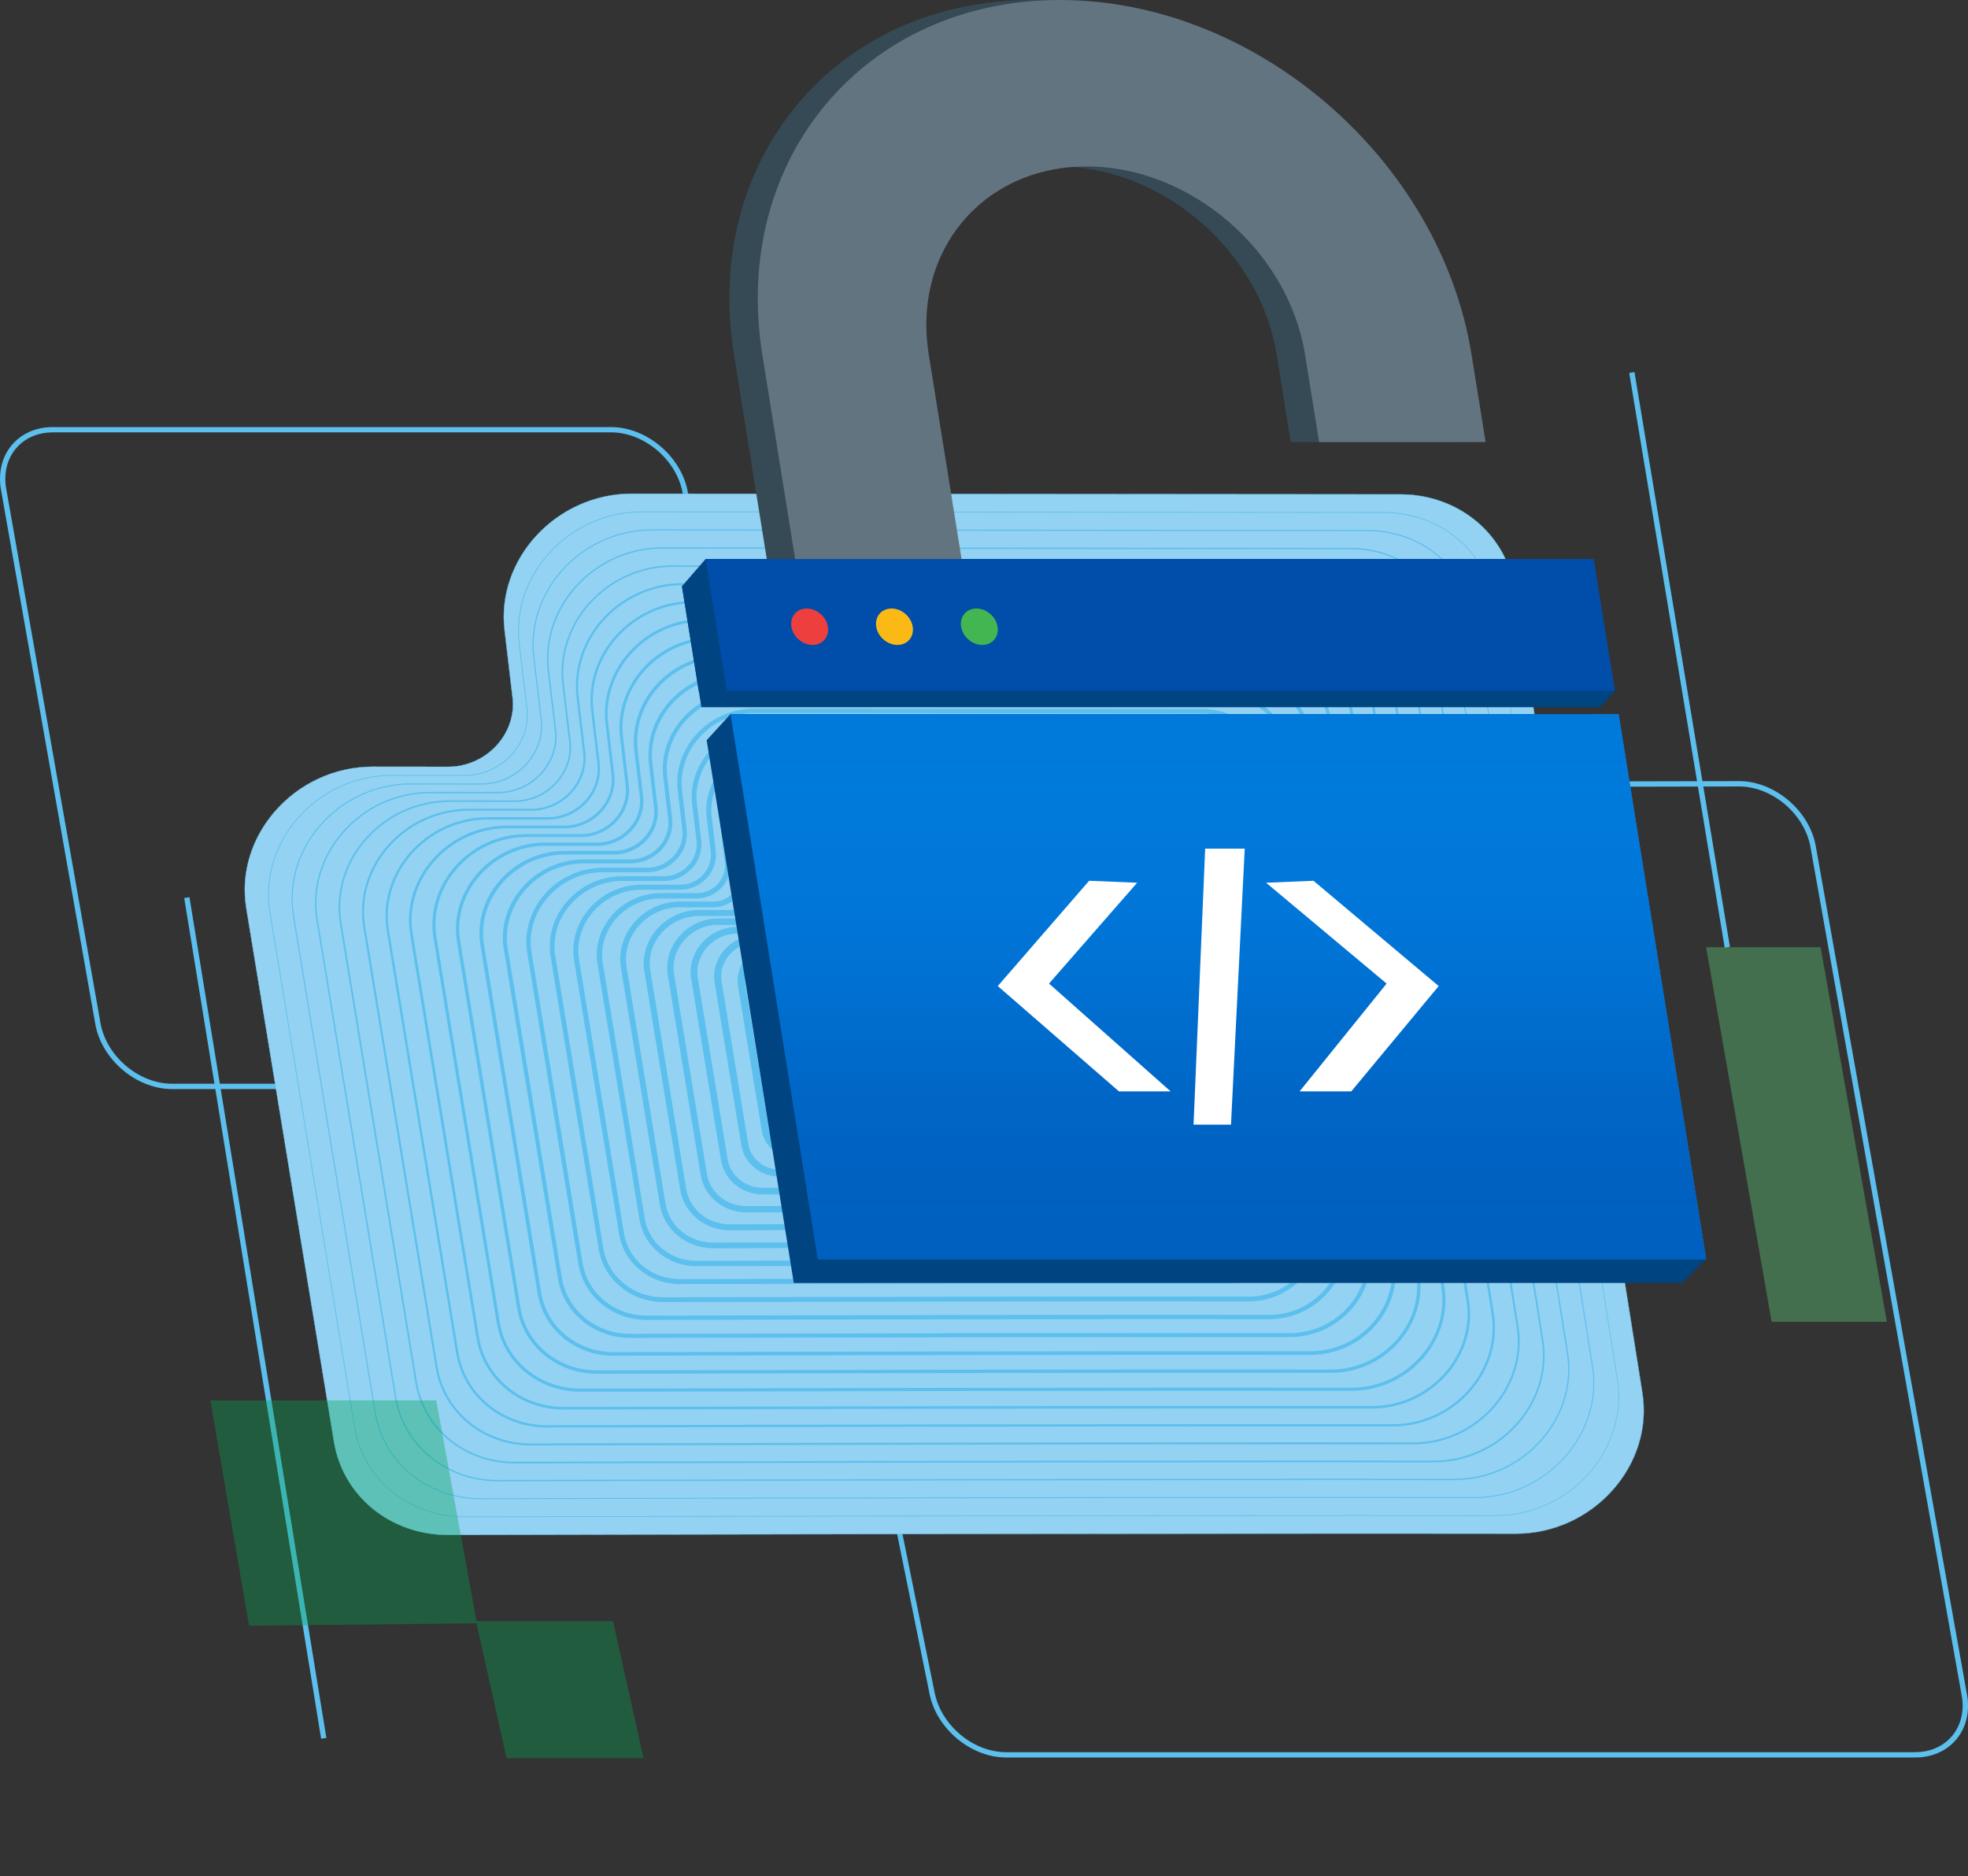 <?xml version="1.0" encoding="UTF-8"?>
<svg id="Layer_2" data-name="Layer 2" xmlns="http://www.w3.org/2000/svg" xmlns:xlink="http://www.w3.org/1999/xlink" viewBox="0 0 500 476.67">
  <rect x="0" y="0" width="500" height="476.67" fill="#333333" stroke="none"/>
  <defs>
    <style>
      .cls-1 {
        fill: #004481;
      }

      .cls-1, .cls-2, .cls-3, .cls-4, .cls-5, .cls-6, .cls-7, .cls-8, .cls-9, .cls-10, .cls-11, .cls-12, .cls-13, .cls-14, .cls-15, .cls-16, .cls-17, .cls-18, .cls-19, .cls-20, .cls-21, .cls-22, .cls-23, .cls-24, .cls-25, .cls-26 {
        stroke-width: 0px;
      }

      .cls-2 {
        fill: #5cbfed;
      }

      .cls-3 {
        fill: #93d2f2;
      }

      .cls-27 {
        clip-path: url(#clippath);
      }

      .cls-4 {
        fill: none;
      }

      .cls-28 {
        mask: url(#mask);
      }

      .cls-5 {
        fill: #fbb915;
      }

      .cls-6 {
        fill: url(#linear-gradient);
      }

      .cls-7 {
        fill: #004ea9;
      }

      .cls-8 {
        fill: url(#linear-gradient-11);
      }

      .cls-9 {
        fill: url(#linear-gradient-10);
      }

      .cls-10 {
        fill: #43b551;
      }

      .cls-29 {
        clip-path: url(#clippath-1);
      }

      .cls-11 {
        fill: #60d87f;
        opacity: .36;
      }

      .cls-12 {
        fill: #ed3f3d;
      }

      .cls-30 {
        opacity: .36;
      }

      .cls-13 {
        fill: url(#linear-gradient-4);
      }

      .cls-14 {
        fill: url(#linear-gradient-2);
      }

      .cls-15 {
        fill: url(#linear-gradient-3);
      }

      .cls-16 {
        fill: url(#linear-gradient-8);
      }

      .cls-17 {
        fill: url(#linear-gradient-9);
      }

      .cls-18 {
        fill: url(#linear-gradient-7);
      }

      .cls-19 {
        fill: url(#linear-gradient-5);
      }

      .cls-20 {
        fill: url(#linear-gradient-6);
      }

      .cls-21 {
        fill: #3471b6;
      }

      .cls-22 {
        fill: #0079da;
      }

      .cls-23 {
        fill: #00a450;
      }

      .cls-24 {
        fill: #354a55;
      }

      .cls-25 {
        fill: #fff;
      }

      .cls-31 {
        mask: url(#mask-3);
      }

      .cls-32 {
        mask: url(#mask-2);
      }

      .cls-33 {
        mask: url(#mask-4);
      }

      .cls-34 {
        mask: url(#mask-1);
      }

      .cls-26 {
        fill: #627480;
      }
    </style>
    <linearGradient id="linear-gradient" x1="185.29" y1="-128.62" x2="186.99" y2="-128.62" gradientTransform="translate(-46118.1 10201.52) rotate(-60) scale(187.71 -277.79) skewX(7.52)" gradientUnits="userSpaceOnUse">
      <stop offset="0" stop-color="#000"/>
      <stop offset="0" stop-color="#000"/>
      <stop offset="0" stop-color="#090909"/>
      <stop offset=".05" stop-color="#373737"/>
      <stop offset=".09" stop-color="#626262"/>
      <stop offset=".14" stop-color="#878787"/>
      <stop offset=".2" stop-color="#a8a8a8"/>
      <stop offset=".25" stop-color="#c3c3c3"/>
      <stop offset=".32" stop-color="#d9d9d9"/>
      <stop offset=".4" stop-color="#eaeaea"/>
      <stop offset=".49" stop-color="#f6f6f6"/>
      <stop offset=".63" stop-color="#fdfdfd"/>
      <stop offset="1" stop-color="#fff"/>
      <stop offset="1" stop-color="#fbfbfb"/>
      <stop offset="1" stop-color="#f0f0f0"/>
      <stop offset="1" stop-color="#dedede"/>
      <stop offset="1" stop-color="#c5c5c5"/>
      <stop offset="1" stop-color="#a4a4a4"/>
      <stop offset="1" stop-color="#7c7c7c"/>
      <stop offset="1" stop-color="#4d4d4d"/>
      <stop offset="1" stop-color="#171717"/>
      <stop offset="1" stop-color="#000"/>
    </linearGradient>
    <mask id="mask" x="-769.03" y="-713.05" width="2697.34" height="2980.82" maskUnits="userSpaceOnUse">
      <polygon class="cls-6" points="-769.03 1112.97 285.22 -713.05 1928.31 441.76 874.06 2267.77 -769.03 1112.97"/>
    </mask>
    <linearGradient id="linear-gradient-2" x1="185.29" y1="-127.07" x2="186.99" y2="-127.07" gradientTransform="translate(-46118.13 10201.43) rotate(-60) scale(187.71 -277.79) skewX(7.52)" gradientUnits="userSpaceOnUse">
      <stop offset="0" stop-color="#7ccfe8"/>
      <stop offset="0" stop-color="#7ccfe8"/>
      <stop offset=".07" stop-color="#6dcce9"/>
      <stop offset=".17" stop-color="#5cc8ea"/>
      <stop offset=".31" stop-color="#50c6eb"/>
      <stop offset=".49" stop-color="#49c5eb"/>
      <stop offset="1" stop-color="#48c5ec"/>
      <stop offset="1" stop-color="#4bc5eb"/>
      <stop offset="1" stop-color="#56c7ea"/>
      <stop offset="1" stop-color="#67cbe9"/>
      <stop offset="1" stop-color="#7bcfe8"/>
    </linearGradient>
    <linearGradient id="linear-gradient-3" x1="175.19" y1="-136.18" x2="176.88" y2="-136.18" gradientTransform="translate(-14670.47 2081.46) rotate(-57.95) scale(60.7 -89.83) skewX(7.52)" gradientUnits="userSpaceOnUse">
      <stop offset="0" stop-color="#000"/>
      <stop offset="0" stop-color="#171717"/>
      <stop offset="0" stop-color="#4d4d4d"/>
      <stop offset="0" stop-color="#7c7c7c"/>
      <stop offset="0" stop-color="#a4a4a4"/>
      <stop offset="0" stop-color="#c5c5c5"/>
      <stop offset="0" stop-color="#dedede"/>
      <stop offset="0" stop-color="#f0f0f0"/>
      <stop offset="0" stop-color="#fbfbfb"/>
      <stop offset="0" stop-color="#fff"/>
      <stop offset=".17" stop-color="#fbfbfb"/>
      <stop offset=".3" stop-color="#f2f2f2"/>
      <stop offset=".42" stop-color="#e1e1e1"/>
      <stop offset=".53" stop-color="#cacaca"/>
      <stop offset=".64" stop-color="#adadad"/>
      <stop offset=".74" stop-color="#888"/>
      <stop offset=".84" stop-color="#5c5c5c"/>
      <stop offset=".93" stop-color="#2b2b2b"/>
      <stop offset="1" stop-color="#000"/>
      <stop offset="1" stop-color="#000"/>
    </linearGradient>
    <mask id="mask-1" x="-791.21" y="-732.5" width="2741.7" height="3019.73" maskUnits="userSpaceOnUse">
      <polygon class="cls-15" points="-791.21 1060.33 331.39 -732.5 1950.49 494.39 827.88 2287.22 -791.21 1060.33"/>
    </mask>
    <linearGradient id="linear-gradient-4" x1="175.19" y1="-131.13" x2="176.88" y2="-131.13" gradientTransform="translate(-14670.48 2081.45) rotate(-57.95) scale(60.7 -89.83) skewX(7.52)" gradientUnits="userSpaceOnUse">
      <stop offset="0" stop-color="#7bcfe8"/>
      <stop offset="0" stop-color="#67cbe9"/>
      <stop offset="0" stop-color="#56c7ea"/>
      <stop offset="0" stop-color="#4bc5eb"/>
      <stop offset="0" stop-color="#48c5ec"/>
      <stop offset=".32" stop-color="#4bc5eb"/>
      <stop offset=".57" stop-color="#54c7eb"/>
      <stop offset=".79" stop-color="#65cae9"/>
      <stop offset="1" stop-color="#7ccfe8"/>
      <stop offset="1" stop-color="#7ccfe8"/>
    </linearGradient>
    <linearGradient id="linear-gradient-5" x1="178.76" y1="-133.09" x2="180.45" y2="-133.09" gradientTransform="translate(-22566.15 4575.27) rotate(-60) scale(92.13 -136.35) skewX(7.52)" gradientUnits="userSpaceOnUse">
      <stop offset="0" stop-color="#fff"/>
      <stop offset="0" stop-color="#fbfbfb"/>
      <stop offset="0" stop-color="#f2f2f2"/>
      <stop offset="0" stop-color="#e1e1e1"/>
      <stop offset="0" stop-color="#cacaca"/>
      <stop offset="0" stop-color="#adadad"/>
      <stop offset="0" stop-color="#888"/>
      <stop offset="0" stop-color="#5c5c5c"/>
      <stop offset="0" stop-color="#2b2b2b"/>
      <stop offset="0" stop-color="#000"/>
      <stop offset="0" stop-color="#000"/>
      <stop offset=".13" stop-color="#000"/>
      <stop offset=".48" stop-color="#fff"/>
      <stop offset=".57" stop-color="#fbfbfb"/>
      <stop offset=".64" stop-color="#f2f2f2"/>
      <stop offset=".7" stop-color="#e1e1e1"/>
      <stop offset=".76" stop-color="#cacaca"/>
      <stop offset=".81" stop-color="#adadad"/>
      <stop offset=".86" stop-color="#888"/>
      <stop offset=".91" stop-color="#5c5c5c"/>
      <stop offset=".96" stop-color="#2b2b2b"/>
      <stop offset="1" stop-color="#000"/>
      <stop offset="1" stop-color="#000"/>
    </linearGradient>
    <mask id="mask-2" x="-769.03" y="-713.05" width="2697.34" height="2980.82" maskUnits="userSpaceOnUse">
      <polygon class="cls-19" points="-769.03 1112.97 285.22 -713.05 1928.31 441.76 874.06 2267.77 -769.03 1112.97"/>
    </mask>
    <linearGradient id="linear-gradient-6" x1="178.76" y1="-128.19" x2="180.45" y2="-128.19" gradientTransform="translate(-22566.2 4575.28) rotate(-60) scale(92.13 -136.35) skewX(7.52)" gradientUnits="userSpaceOnUse">
      <stop offset="0" stop-color="#48c5ec"/>
      <stop offset="0" stop-color="#4bc5eb"/>
      <stop offset="0" stop-color="#54c7ea"/>
      <stop offset="0" stop-color="#65cae9"/>
      <stop offset="0" stop-color="#7bcfe8"/>
      <stop offset=".13" stop-color="#7ccfe8"/>
      <stop offset=".48" stop-color="#48c5ec"/>
      <stop offset=".65" stop-color="#4bc5eb"/>
      <stop offset=".78" stop-color="#54c7eb"/>
      <stop offset=".89" stop-color="#65cae9"/>
      <stop offset="1" stop-color="#7ccfe8"/>
      <stop offset="1" stop-color="#7ccfe8"/>
    </linearGradient>
    <linearGradient id="linear-gradient-7" x1="196.09" y1="-135.79" x2="197.78" y2="-135.79" gradientTransform="translate(-9645.22 -28329.25) rotate(45) scale(145.76 -98.33) skewX(4.78)" gradientUnits="userSpaceOnUse">
      <stop offset="0" stop-color="#000"/>
      <stop offset="0" stop-color="#000"/>
      <stop offset=".07" stop-color="#2b2b2b"/>
      <stop offset=".16" stop-color="#5c5c5c"/>
      <stop offset=".26" stop-color="#888"/>
      <stop offset=".36" stop-color="#adadad"/>
      <stop offset=".47" stop-color="#cacaca"/>
      <stop offset=".58" stop-color="#e1e1e1"/>
      <stop offset=".7" stop-color="#f2f2f2"/>
      <stop offset=".83" stop-color="#fbfbfb"/>
      <stop offset="1" stop-color="#fff"/>
      <stop offset="1" stop-color="#fbfbfb"/>
      <stop offset="1" stop-color="#f0f0f0"/>
      <stop offset="1" stop-color="#dedede"/>
      <stop offset="1" stop-color="#c5c5c5"/>
      <stop offset="1" stop-color="#a4a4a4"/>
      <stop offset="1" stop-color="#7c7c7c"/>
      <stop offset="1" stop-color="#4d4d4d"/>
      <stop offset="1" stop-color="#171717"/>
      <stop offset="1" stop-color="#000"/>
    </linearGradient>
    <mask id="mask-3" x="-1009.36" y="-626.68" width="3177.99" height="2808.08" maskUnits="userSpaceOnUse">
      <polygon class="cls-18" points="666.07 -626.68 2168.63 875.88 493.21 2181.4 -1009.36 678.84 666.07 -626.68"/>
    </mask>
    <linearGradient id="linear-gradient-8" x1="196.09" y1="-135.04" x2="197.78" y2="-135.04" gradientTransform="translate(-9645.26 -28329.28) rotate(45) scale(145.76 -98.32) skewX(4.78)" gradientUnits="userSpaceOnUse">
      <stop offset="0" stop-color="#7ccfe8"/>
      <stop offset="0" stop-color="#7ccfe8"/>
      <stop offset=".21" stop-color="#65cae9"/>
      <stop offset=".43" stop-color="#54c7eb"/>
      <stop offset=".68" stop-color="#4bc5eb"/>
      <stop offset="1" stop-color="#48c5ec"/>
      <stop offset="1" stop-color="#4bc5eb"/>
      <stop offset="1" stop-color="#56c7ea"/>
      <stop offset="1" stop-color="#67cbe9"/>
      <stop offset="1" stop-color="#7bcfe8"/>
    </linearGradient>
    <clipPath id="clippath">
      <rect class="cls-4" x="53.44" y="355.76" width="67.72" height="57.26"/>
    </clipPath>
    <clipPath id="clippath-1">
      <rect class="cls-4" x="120.94" y="411.86" width="42.55" height="34.81"/>
    </clipPath>
    <linearGradient id="linear-gradient-9" x1="189.68" y1="-136.23" x2="191.37" y2="-136.23" gradientTransform="translate(-27274.95 -18884.49) scale(144.33 -144.33)" gradientUnits="userSpaceOnUse">
      <stop offset="0" stop-color="#000"/>
      <stop offset="0" stop-color="#000"/>
      <stop offset="0" stop-color="#000"/>
      <stop offset=".07" stop-color="#000"/>
      <stop offset=".07" stop-color="#040404"/>
      <stop offset=".12" stop-color="#3e3e3e"/>
      <stop offset=".18" stop-color="#717171"/>
      <stop offset=".23" stop-color="#9d9d9d"/>
      <stop offset=".28" stop-color="silver"/>
      <stop offset=".34" stop-color="#dbdbdb"/>
      <stop offset=".39" stop-color="#efefef"/>
      <stop offset=".44" stop-color="#fbfbfb"/>
      <stop offset=".5" stop-color="#fff"/>
      <stop offset=".56" stop-color="#fafafa"/>
      <stop offset=".62" stop-color="#ededed"/>
      <stop offset=".68" stop-color="#d7d7d7"/>
      <stop offset=".74" stop-color="#b9b9b9"/>
      <stop offset=".81" stop-color="#929292"/>
      <stop offset=".88" stop-color="#616161"/>
      <stop offset=".94" stop-color="#2a2a2a"/>
      <stop offset=".99" stop-color="#000"/>
      <stop offset="1" stop-color="#000"/>
    </linearGradient>
    <mask id="mask-4" x="-116.89" y="-16.59" width="1393.05" height="1587.9" maskUnits="userSpaceOnUse">
      <rect class="cls-17" x="-116.89" y="-16.59" width="1393.05" height="1587.9"/>
    </mask>
    <linearGradient id="linear-gradient-10" x1="189.68" y1="-133.84" x2="191.37" y2="-133.84" gradientTransform="translate(-27274.98 -18884.51) scale(144.33 -144.33)" gradientUnits="userSpaceOnUse">
      <stop offset="0" stop-color="#7ccfe8"/>
      <stop offset="0" stop-color="#7ccfe8"/>
      <stop offset=".07" stop-color="#7bcfe8"/>
      <stop offset=".14" stop-color="#6acbe9"/>
      <stop offset=".26" stop-color="#57c8ea"/>
      <stop offset=".38" stop-color="#4bc5eb"/>
      <stop offset=".5" stop-color="#48c5ec"/>
      <stop offset=".63" stop-color="#4cc5eb"/>
      <stop offset=".78" stop-color="#59c8ea"/>
      <stop offset=".92" stop-color="#6ecce8"/>
      <stop offset=".99" stop-color="#7bcfe8"/>
      <stop offset="1" stop-color="#7bcfe8"/>
    </linearGradient>
    <linearGradient id="linear-gradient-11" x1="336.54" y1="319.9" x2="336.54" y2="181.42" gradientTransform="translate(-67.24) skewX(9.12)" gradientUnits="userSpaceOnUse">
      <stop offset="0" stop-color="#0060bf"/>
      <stop offset=".15" stop-color="rgba(0, 96, 192, .98)" stop-opacity=".98"/>
      <stop offset=".3" stop-color="rgba(0, 99, 195, .92)" stop-opacity=".92"/>
      <stop offset=".44" stop-color="rgba(0, 103, 200, .82)" stop-opacity=".82"/>
      <stop offset=".58" stop-color="rgba(0, 110, 208, .68)" stop-opacity=".68"/>
      <stop offset=".72" stop-color="rgba(0, 117, 217, .5)" stop-opacity=".5"/>
      <stop offset=".86" stop-color="rgba(0, 127, 229, .28)" stop-opacity=".28"/>
      <stop offset=".99" stop-color="rgba(0, 138, 243, .02)" stop-opacity=".02"/>
      <stop offset="1" stop-color="#008cf5" stop-opacity="0"/>
    </linearGradient>
  </defs>
  <g id="Layer_1-2" data-name="Layer 1">
    <g>
      <g>
        <g class="cls-28">
          <g>
            <path class="cls-14" d="M205.59,199.64h0l236.22-.53c8.57,0,17.02,7.01,18.77,15.58l38.42,215.53c.22,1.06.32,2.1.32,3.11,0,7.09-5.21,12.47-12.72,12.47h-231.01c-8.57,0-17.02-7.01-18.77-15.58l-43.62-215.01c-.22-1.06-.32-2.1-.32-3.11,0-7.09,5.21-12.47,12.72-12.47h0c-7.51,0-12.72,5.38-12.72,12.47,0,1.01.1,2.05.32,3.11l43.62,215.01c1.75,8.57,10.2,15.58,18.77,15.58h231.01c7.5,0,12.72-5.38,12.72-12.47,0-1.01-.1-2.05-.32-3.11l-38.42-215.53c-1.75-8.57-10.2-15.58-18.77-15.58l-236.22.53h0Z"/>
            <path class="cls-2" d="M486.61,446.49h-231.01c-8.9,0-17.62-7.23-19.43-16.12l-43.62-215.01c-.22-1.09-.34-2.18-.34-3.24,0-7.62,5.63-13.15,13.39-13.15l236.22-.53c8.9,0,17.62,7.23,19.43,16.12l38.42,215.55c.22,1.08.34,2.17.34,3.23,0,7.62-5.63,13.15-13.39,13.15ZM193.55,212.12c0,.97.1,1.97.31,2.97l43.62,215.01c1.7,8.29,9.82,15.04,18.11,15.04h231.01c6.98,0,12.04-4.96,12.04-11.8,0-.97-.1-1.97-.31-2.97l-38.42-215.55c-1.7-8.28-9.82-15.02-18.1-15.02l-236.22.53v-.69s0,.69,0,.69c-6.98,0-12.04,4.96-12.04,11.8Z"/>
          </g>
        </g>
        <g class="cls-34">
          <g>
            <polyline class="cls-13" points="438.86 240.64 414.6 94.61 414.6 94.61 438.86 240.64"/>
            <rect class="cls-2" x="426.05" y="93.61" width="1.35" height="148.03" transform="translate(-21.7 72.2) rotate(-9.43)"/>
          </g>
        </g>
        <g class="cls-32">
          <g>
            <polyline class="cls-20" points="82.27 441.61 47.48 228.03 47.48 228.03 82.27 441.61"/>
            <rect class="cls-2" x="64.2" y="226.62" width="1.35" height="216.4" transform="translate(-52.99 14.79) rotate(-9.25)"/>
          </g>
        </g>
        <g class="cls-31">
          <g>
            <path class="cls-16" d="M185.57,276H43.71c-8.57,0-17.02-7.01-18.77-15.58L1,124.76c-.22-1.06-.32-2.1-.32-3.11,0-7.09,5.21-12.47,12.72-12.47h141.86c8.57,0,17.02,7.01,18.77,15.58l23.94,135.66c.22,1.06.32,2.1.32,3.11,0,7.09-5.21,12.47-12.72,12.47h0c7.51,0,12.72-5.38,12.72-12.47,0-1.01-.1-2.05-.32-3.11l-23.94-135.66c-1.75-8.57-10.2-15.58-18.77-15.58H13.39c-7.51,0-12.72,5.38-12.72,12.47,0,1.01.1,2.05.32,3.11l23.94,135.66c1.75,8.57,10.2,15.58,18.77,15.58h141.86Z"/>
            <path class="cls-2" d="M185.57,276.68H43.71c-8.9,0-17.61-7.23-19.43-16.12L.33,124.88c-.22-1.08-.33-2.17-.33-3.23,0-7.62,5.63-13.15,13.39-13.15h141.86c8.9,0,17.62,7.23,19.43,16.12l23.94,135.68c.22,1.07.33,2.16.33,3.23,0,7.62-5.63,13.15-13.39,13.15ZM1.35,121.65c0,.97.1,1.97.31,2.97l23.94,135.68c1.69,8.28,9.82,15.02,18.1,15.02h141.86c6.98,0,12.04-4.96,12.04-11.8,0-.93-.09-1.89-.28-2.85,0-.04-.02-.08-.02-.13l-23.94-135.68c-1.69-8.28-9.82-15.02-18.1-15.02H13.39c-6.98,0-12.04,4.96-12.04,11.8Z"/>
          </g>
        </g>
        <path class="cls-3" d="M417.27,353.84l-32.51-204.43c-2.2-13.85-14.3-23.81-28.95-23.82l-195.28-.17c-19.08-.02-34.49,16.51-32.34,34.68l2.03,17.14c1.09,9.2-6.71,17.57-16.38,17.56l-19.12-.02c-19.62-.02-35.21,17.4-32.16,35.94l22.28,135.56c2.27,13.82,14.38,23.71,29.02,23.68,58.13-.13,202.22-.44,271.2-.32,19.56.03,35.14-17.29,32.2-35.79"/>
        <path class="cls-2" d="M113.8,390c-7.06,0-13.84-2.36-19.1-6.65-5.28-4.31-8.79-10.37-9.89-17.06l-22.28-135.56c-.72-4.38-.43-8.77.86-13.06,1.24-4.11,3.32-7.9,6.18-11.27,6.3-7.41,15.46-11.66,25.13-11.66h.03l19.12.02h.01c4.74,0,9.27-2.04,12.44-5.6,2.97-3.34,4.38-7.68,3.88-11.91l-2.03-17.14c-.51-4.3-.06-8.59,1.34-12.74,1.34-3.98,3.48-7.64,6.36-10.88,6.28-7.06,15.26-11.11,24.65-11.11h.03l195.28.17c7.1,0,13.9,2.4,19.17,6.73,5.27,4.33,8.75,10.42,9.82,17.13l32.51,204.43c.7,4.37.39,8.76-.92,13.03-1.25,4.1-3.34,7.87-6.21,11.23-6.29,7.36-15.43,11.58-25.06,11.58h-.05c-68.82-.11-212.58.19-271.2.32h-.07ZM94.7,194.83c-9.65,0-18.78,4.24-25.07,11.63-2.86,3.36-4.93,7.14-6.16,11.24-1.29,4.28-1.57,8.66-.86,13.02l22.28,135.56c1.1,6.68,4.6,12.72,9.86,17.01,5.24,4.28,12,6.63,19.05,6.63h.07c49.73-.11,160.78-.35,235.32-.35,13.32,0,25.45,0,35.88.02h.05c9.61,0,18.72-4.21,25-11.55,2.86-3.35,4.95-7.12,6.19-11.2,1.3-4.26,1.61-8.63.92-12.99l-32.51-204.43c-1.06-6.69-4.54-12.75-9.79-17.07-5.25-4.32-12.04-6.7-19.11-6.71l-195.28-.17h-.03c-9.37,0-18.33,4.04-24.59,11.08-2.87,3.23-5,6.88-6.34,10.85-1.39,4.14-1.84,8.41-1.34,12.7l2.03,17.14c.5,4.26-.92,8.62-3.9,11.98-3.18,3.58-7.74,5.63-12.5,5.63h-.01l-19.12-.02h-.03Z"/>
        <path class="cls-3" d="M410.94,350.5l-31.38-197.32c-2.13-13.37-13.8-22.98-27.94-22.99l-188.49-.16c-18.42-.02-33.29,15.94-31.21,33.48l1.96,16.54c1.05,8.88-6.48,16.96-15.81,16.95l-18.45-.02c-18.94-.02-33.98,16.8-31.04,34.69l21.5,130.85c2.19,13.34,13.89,22.89,28.01,22.85,56.11-.13,195.19-.42,261.77-.31,18.88.03,33.92-16.69,31.08-34.55"/>
        <path class="cls-2" d="M118.01,385.45c-6.83,0-13.38-2.28-18.47-6.43-5.1-4.16-8.5-10.02-9.56-16.5l-21.5-130.85c-1.36-8.26,1.12-16.83,6.81-23.52,6.09-7.16,14.94-11.27,24.29-11.27h.03l18.45.02h.01c4.56,0,8.92-1.97,11.97-5.39,2.86-3.21,4.22-7.39,3.74-11.46l-1.96-16.54c-.96-8.11,1.75-16.44,7.44-22.83,6.07-6.82,14.76-10.74,23.83-10.74h.02l188.49.16c6.86,0,13.44,2.32,18.53,6.5,5.09,4.19,8.46,10.07,9.5,16.56l31.38,197.32c1.31,8.25-1.2,16.8-6.89,23.45-6.09,7.12-14.91,11.2-24.23,11.2-.02,0-.03,0-.05,0-10.12-.02-21.91-.02-34.84-.02-67.91,0-167.63.2-226.94.34-.02,0-.05,0-.07,0ZM99.58,197.06c-9.3,0-18.11,4.09-24.16,11.21-5.65,6.65-8.11,15.17-6.76,23.38l21.5,130.85c1.06,6.43,4.43,12.25,9.5,16.39,5.05,4.12,11.57,6.39,18.36,6.39h.07c70.59-.16,198.48-.42,261.77-.31h.05c9.27,0,18.05-4.06,24.1-11.14,5.66-6.62,8.15-15.11,6.85-23.31l-31.38-197.32c-1.02-6.45-4.38-12.29-9.43-16.45-5.06-4.16-11.6-6.46-18.42-6.47l-188.49-.16h-.02c-9.03,0-17.67,3.89-23.71,10.68-5.66,6.36-8.35,14.63-7.4,22.7l1.96,16.54c.49,4.12-.89,8.35-3.78,11.6-3.08,3.46-7.49,5.45-12.1,5.45h-.01l-18.45-.02h-.03Z"/>
        <path class="cls-3" d="M404.6,347.15l-30.25-190.21c-2.05-12.89-13.3-22.15-26.94-22.16l-181.71-.16c-17.75-.02-32.09,15.36-30.09,32.27l1.89,15.94c1.01,8.56-6.25,16.35-15.24,16.34l-17.79-.02c-18.25-.02-32.76,16.19-29.92,33.44l20.73,126.14c2.11,12.86,13.38,22.06,27,22.03,54.09-.13,188.16-.41,252.35-.3,18.2.03,32.7-16.09,29.96-33.31"/>
        <path class="cls-2" d="M122.22,380.89c-6.59,0-12.92-2.2-17.83-6.21-4.93-4.02-8.2-9.68-9.23-15.93l-20.73-126.14c-1.31-7.98,1.09-16.25,6.57-22.71,5.88-6.91,14.42-10.88,23.45-10.88h.03l17.79.02h.01c4.38,0,8.57-1.89,11.5-5.18,2.74-3.09,4.05-7.1,3.59-11.02l-1.89-15.94c-.93-7.84,1.69-15.87,7.19-22.05,5.86-6.59,14.24-10.37,23.01-10.37h.02l181.71.16c13.63.01,25.01,9.38,27.06,22.27l30.25,190.21c1.27,7.97-1.16,16.22-6.65,22.64-5.88,6.87-14.4,10.81-23.39,10.81h-.05c-66.68-.11-210.01.2-252.35.3h-.07ZM104.46,199.29c-8.95,0-17.43,3.93-23.26,10.79-5.44,6.4-7.81,14.6-6.51,22.5l20.73,126.14c1.02,6.19,4.26,11.79,9.14,15.77,4.86,3.97,11.13,6.15,17.66,6.15h.07c42.34-.1,185.67-.41,252.35-.3h.05c8.92,0,17.37-3.9,23.2-10.72,5.44-6.37,7.85-14.55,6.59-22.44l-30.25-190.21c-2.03-12.77-13.31-22.04-26.81-22.05l-181.71-.16h-.02c-8.69,0-17,3.74-22.82,10.28-5.45,6.12-8.04,14.09-7.12,21.85l1.89,15.94c.47,3.99-.86,8.07-3.65,11.22-2.98,3.35-7.24,5.27-11.7,5.27h-.01l-17.79-.02h-.03Z"/>
        <path class="cls-3" d="M398.27,343.81l-29.12-183.11c-1.97-12.41-12.81-21.32-25.93-21.34l-174.92-.15c-17.09-.02-30.89,14.79-28.97,31.06l1.82,15.35c.98,8.24-6.01,15.74-14.67,15.73h-17.12c-17.57-.03-31.54,15.57-28.81,32.18l19.96,121.42c2.04,12.38,12.89,21.24,25.99,21.21,52.07-.12,181.14-.39,242.92-.29,17.52.03,31.48-15.49,28.84-32.06"/>
        <path class="cls-2" d="M126.43,376.33c-13.09,0-24.06-8.97-26.1-21.35l-19.96-121.42c-1.26-7.69,1.05-15.67,6.34-21.9,5.67-6.67,13.91-10.49,22.61-10.49h17.15s0,.01.01.01c4.2,0,8.23-1.81,11.04-4.97,2.63-2.96,3.89-6.81,3.44-10.57l-1.82-15.35c-.89-7.56,1.63-15.31,6.93-21.26,5.65-6.35,13.73-9.99,22.18-9.99h.03l174.92.15c13.14.01,24.12,9.05,26.1,21.48l29.12,183.11c1.22,7.68-1.12,15.64-6.41,21.84-5.66,6.62-13.88,10.42-22.55,10.42h-.05c-61.75-.1-190.45.17-242.92.29h-.07ZM109.33,201.51c-8.6,0-16.75,3.78-22.35,10.37-5.23,6.15-7.51,14.03-6.26,21.62l19.96,121.42c2.01,12.21,12.83,21.06,25.76,21.06h.07c52.47-.12,181.18-.39,242.92-.29h.05c8.57,0,16.69-3.75,22.29-10.3,5.23-6.12,7.54-13.98,6.33-21.56l-29.12-183.11c-1.95-12.27-12.78-21.18-25.76-21.19l-174.92-.15h-.03c-8.35,0-16.34,3.6-21.92,9.88-5.23,5.88-7.73,13.54-6.85,21l1.82,15.35c.46,3.85-.83,7.8-3.53,10.83-2.88,3.23-6.99,5.09-11.29,5.09h-17.14s-.02-.01-.03-.01Z"/>
        <path class="cls-3" d="M391.93,340.47l-27.99-176c-1.9-11.93-12.31-20.5-24.92-20.51l-168.13-.15c-16.42-.02-29.69,14.21-27.84,29.86l1.75,14.75c.94,7.92-5.78,15.13-14.1,15.12l-16.46-.02c-16.89-.01-30.31,14.98-27.69,30.94l19.18,116.71c1.96,11.9,12.38,20.41,24.98,20.39,50.05-.12,174.11-.38,233.49-.28,16.84.03,30.26-14.89,27.72-30.82"/>
        <path class="cls-2" d="M130.65,371.78c-12.61,0-23.17-8.64-25.13-20.56l-19.18-116.71c-1.22-7.41,1-15.09,6.1-21.08,5.46-6.42,13.39-10.1,21.78-10.1h.02l16.46.02h.01c4.03,0,7.88-1.74,10.58-4.76,2.52-2.84,3.73-6.52,3.3-10.12l-1.75-14.75c-.86-7.28,1.57-14.74,6.67-20.48,5.44-6.11,13.22-9.62,21.35-9.62h.02l168.13.15c12.66.01,23.23,8.71,25.13,20.69l27.99,176c1.18,7.4-1.07,15.06-6.17,21.03-5.45,6.38-13.37,10.03-21.71,10.03h-.05c-59.03-.1-182.95.16-233.49.28h-.06ZM114.21,203.74c-8.26,0-16.08,3.63-21.45,9.95-5.01,5.9-7.2,13.46-6,20.74l19.18,116.71c1.92,11.72,12.31,20.21,24.71,20.21h.06c50.54-.12,174.47-.38,233.49-.28h.05c8.22,0,16.02-3.6,21.39-9.89,5.02-5.87,7.24-13.41,6.08-20.69l-27.99-176c-1.87-11.77-12.27-20.32-24.71-20.33l-168.13-.15h-.02c-8.01,0-15.68,3.45-21.04,9.48-5.02,5.64-7.42,12.99-6.57,20.14l1.75,14.75c.44,3.71-.8,7.52-3.41,10.45-2.77,3.12-6.74,4.91-10.89,4.91h-.01l-16.46-.02h-.02Z"/>
        <path class="cls-3" d="M385.59,337.13l-26.86-168.9c-1.82-11.45-11.81-19.67-23.92-19.68l-161.34-.14c-15.76-.01-28.49,13.64-26.72,28.65l1.67,14.16c.9,7.6-5.55,14.52-13.53,14.51h-15.79c-16.21-.03-29.09,14.37-26.57,29.68l18.41,112c1.88,11.42,11.89,19.59,23.98,19.56,48.03-.11,167.08-.36,224.07-.27,16.16.03,29.04-14.28,26.6-29.57"/>
        <path class="cls-2" d="M134.86,367.22c-12.12,0-22.28-8.31-24.17-19.77l-18.41-112c-1.17-7.12.97-14.51,5.86-20.28,5.24-6.17,12.88-9.71,20.94-9.71h15.81s0,.01.01.01c3.85,0,7.54-1.66,10.11-4.56,2.41-2.71,3.56-6.24,3.15-9.67l-1.68-14.16c-.83-7,1.51-14.17,6.41-19.69,5.23-5.88,12.71-9.25,20.53-9.25h.02l161.34.14c12.17.01,22.34,8.38,24.17,19.9l26.86,168.9c1.13,7.11-1.03,14.48-5.94,20.22-5.24,6.13-12.85,9.65-20.87,9.65h-.04c-56.55-.09-175.53.16-224.07.27h-.06ZM119.09,205.97c-7.91,0-15.4,3.47-20.55,9.53-4.8,5.65-6.9,12.89-5.75,19.86l18.41,112c1.85,11.22,11.79,19.35,23.66,19.35h.06c48.54-.11,167.53-.37,224.07-.27h.04c7.88,0,15.34-3.45,20.49-9.47,4.81-5.62,6.93-12.84,5.82-19.81l-26.86-168.9c-1.79-11.27-11.75-19.46-23.66-19.47l-161.34-.14h-.02c-7.68,0-15.02,3.31-20.15,9.08-4.81,5.41-7.1,12.44-6.29,19.29l1.68,14.16c.42,3.58-.77,7.25-3.28,10.07-2.67,3-6.49,4.73-10.49,4.73h-15.81s-.01-.01-.02-.01Z"/>
        <path class="cls-3" d="M379.26,333.78l-25.73-161.79c-1.74-10.97-11.32-18.84-22.91-18.85l-154.56-.14c-15.1-.01-27.3,13.07-25.59,27.45l1.6,13.56c.86,7.28-5.31,13.91-12.96,13.9h-15.13c-15.53-.03-27.86,13.76-25.45,28.43l17.63,107.29c1.8,10.94,11.38,18.77,22.97,18.74,46.01-.11,160.05-.35,214.64-.26,15.48.03,27.81-13.68,25.49-28.33"/>
        <path class="cls-2" d="M139.07,362.67c-11.64,0-21.39-7.98-23.2-18.99l-17.63-107.29c-1.13-6.84.93-13.93,5.63-19.47,5.03-5.92,12.36-9.32,20.09-9.32h15.15s0,.01,0,.01c3.67,0,7.19-1.58,9.65-4.35,2.3-2.58,3.39-5.95,3.01-9.22l-1.6-13.56c-.8-6.72,1.45-13.61,6.16-18.9,5.02-5.64,12.2-8.88,19.71-8.88h.02l154.55.13c11.69.01,21.45,8.04,23.2,19.1l25.73,161.79c1.09,6.83-.99,13.91-5.7,19.41-5.03,5.89-12.33,9.26-20.03,9.26h-.04c-57.32-.09-178.78.18-214.64.26-.02,0-.04,0-.06,0ZM123.96,208.2c-7.56,0-14.72,3.32-19.64,9.11-4.59,5.4-6.59,12.32-5.5,18.99l17.63,107.29c1.76,10.72,11.27,18.49,22.62,18.49h.06c35.86-.09,157.33-.35,214.64-.26h.04c7.53,0,14.67-3.3,19.58-9.05,4.59-5.37,6.62-12.28,5.57-18.94l-25.73-161.79c-1.71-10.77-11.22-18.59-22.62-18.6l-154.55-.13h-.02c-7.34,0-14.36,3.16-19.26,8.68-4.59,5.17-6.79,11.89-6.01,18.44l1.6,13.56c.41,3.44-.74,6.97-3.15,9.69-2.57,2.89-6.25,4.55-10.09,4.55h-15.14s-.01-.01-.02-.01Z"/>
        <path class="cls-3" d="M372.92,330.44l-24.6-154.69c-1.67-10.48-10.82-18.01-21.9-18.02l-147.77-.13c-14.44-.01-26.1,12.49-24.47,26.24l1.53,12.96c.82,6.96-5.08,13.3-12.39,13.29h-14.47c-14.84-.03-26.64,13.16-24.34,27.18l16.86,102.58c1.72,10.46,10.89,17.94,21.96,17.92,43.99-.1,153.02-.33,205.21-.25,14.8.02,26.59-13.08,24.37-27.09"/>
        <path class="cls-2" d="M143.29,358.11c-11.16,0-20.5-7.65-22.24-18.2l-16.86-102.58c-1.08-6.55.89-13.35,5.39-18.66,4.82-5.68,11.84-8.93,19.25-8.93h14.49s0,.01.01.01c3.5,0,6.84-1.51,9.18-4.14,2.19-2.46,3.23-5.66,2.86-8.78l-1.53-12.96c-.76-6.44,1.39-13.04,5.9-18.12,4.81-5.41,11.69-8.51,18.88-8.51h.02l147.77.13c11.2,0,20.55,7.71,22.24,18.31l24.6,154.69c1.04,6.55-.95,13.33-5.46,18.6-4.82,5.64-11.82,8.87-19.2,8.87h-.04c-52.6-.09-161.03.14-205.21.25h-.06ZM128.84,210.43c-7.21,0-14.04,3.17-18.74,8.69-4.38,5.15-6.29,11.75-5.24,18.11l16.86,102.58c1.68,10.22,10.75,17.63,21.57,17.63h.06c44.18-.1,152.62-.33,205.21-.25h.04c7.18,0,13.99-3.14,18.68-8.63,4.38-5.13,6.32-11.71,5.31-18.06l-24.6-154.69c-1.63-10.27-10.7-17.73-21.57-17.74l-147.77-.13h-.02c-7,0-13.7,3.02-18.38,8.28-4.38,4.93-6.47,11.34-5.73,17.59l1.53,12.96c.39,3.31-.71,6.7-3.03,9.31-2.47,2.77-6,4.36-9.69,4.36h-14.48s-.01-.01-.02-.01Z"/>
        <path class="cls-3" d="M366.59,327.1l-23.47-147.58c-1.59-10-10.32-17.19-20.9-17.2l-140.98-.12c-13.77-.01-24.9,11.92-23.35,25.04l1.46,12.37c.79,6.64-4.85,12.69-11.82,12.68h-13.8c-14.16-.02-25.42,12.55-23.22,25.93l16.08,97.86c1.64,9.98,10.38,17.12,20.95,17.09,41.97-.1,145.99-.31,195.79-.24,14.12.02,25.37-12.48,23.25-25.84"/>
        <path class="cls-2" d="M147.5,353.56c-10.67,0-19.62-7.32-21.27-17.41l-16.09-97.86c-1.03-6.27.85-12.77,5.16-17.84,4.61-5.43,11.32-8.54,18.41-8.54h13.82s0,.01.01.01c3.32,0,6.49-1.43,8.72-3.93,2.08-2.33,3.07-5.37,2.72-8.33l-1.46-12.37c-.73-6.16,1.33-12.48,5.64-17.33,4.6-5.17,11.18-8.13,18.06-8.13h.02l140.98.12c10.71,0,19.66,7.38,21.28,17.52l23.47,147.58c.99,6.26-.91,12.75-5.23,17.8-4.61,5.39-11.3,8.48-18.36,8.48h-.04c-49.93-.08-153.55.14-195.79.24h-.05ZM133.72,212.65c-6.87,0-13.36,3.01-17.83,8.27-4.17,4.9-5.98,11.18-4.99,17.23l16.09,97.86c1.6,9.73,10.23,16.77,20.52,16.77h.05c42.24-.1,145.87-.31,195.79-.24h.04c6.84,0,13.31-2.99,17.78-8.22,4.17-4.88,6.01-11.14,5.05-17.18l-23.47-147.58c-1.55-9.77-10.18-16.87-20.52-16.87l-140.98-.12h-.02c-6.66,0-13.04,2.87-17.49,7.88-4.17,4.69-6.16,10.79-5.46,16.73l1.46,12.37c.38,3.17-.68,6.43-2.9,8.92-2.36,2.66-5.75,4.18-9.28,4.18h-13.81s-.01-.01-.02-.01Z"/>
        <path class="cls-3" d="M360.25,323.76l-22.34-140.48c-1.51-9.52-9.82-16.36-19.89-16.37l-134.19-.12c-13.11-.01-23.7,11.35-22.22,23.83l1.39,11.78c.75,6.32-4.61,12.07-11.25,12.07h-13.14c-13.48-.02-24.19,11.95-22.1,24.68l15.31,93.15c1.56,9.5,9.89,16.29,19.94,16.27,39.95-.09,138.96-.3,186.36-.22,13.44.02,24.15-11.88,22.13-24.6"/>
        <path class="cls-2" d="M151.71,349c-10.19,0-18.73-6.98-20.31-16.62l-15.31-93.15c-.98-5.99.81-12.2,4.93-17.04,4.4-5.18,10.81-8.15,17.57-8.15h13.15s0,.01,0,.01c3.14,0,6.15-1.35,8.25-3.72,1.96-2.21,2.9-5.08,2.57-7.88l-1.39-11.78c-.7-5.88,1.27-11.91,5.38-16.54,4.39-4.94,10.67-7.77,17.24-7.77h.02l134.19.12c10.23,0,18.77,7.04,20.31,16.73l22.34,140.48c.95,5.98-.87,12.17-4.99,16.99-4.4,5.15-10.79,8.1-17.52,8.1h-.04c-47.61-.08-146.19.13-186.36.22h-.05ZM138.59,214.88c-6.52,0-12.69,2.86-16.93,7.85-3.95,4.65-5.68,10.61-4.74,16.35l15.31,93.15c1.52,9.23,9.7,15.92,19.47,15.92h.05c40.17-.09,138.75-.3,186.36-.22h.04c6.49,0,12.64-2.84,16.88-7.8,3.96-4.63,5.71-10.57,4.79-16.31l-22.34-140.48c-1.47-9.27-9.66-16-19.47-16.01l-134.19-.12h-.02c-6.33,0-12.38,2.73-16.61,7.48-3.96,4.45-5.84,10.24-5.18,15.88l1.39,11.78c.36,3.04-.65,6.15-2.78,8.54-2.26,2.54-5.5,4-8.89,4h-13.14s-.01-.01-.02-.01Z"/>
        <path class="cls-3" d="M353.92,320.42l-21.21-133.37c-1.44-9.04-9.33-15.53-18.89-15.54l-127.4-.11c-12.45-.01-22.5,10.77-21.1,22.63l1.32,11.18c.71,6-4.38,11.46-10.68,11.46h-12.47c-12.8-.02-22.97,11.34-20.98,23.44l14.53,88.44c1.48,9.02,9.38,15.47,18.93,15.45,37.92-.09,131.93-.29,176.93-.21,12.76.02,22.93-11.28,21.01-23.35"/>
        <path class="cls-2" d="M155.93,344.44c-9.7,0-17.83-6.65-19.34-15.84l-14.53-88.44c-.94-5.7.77-11.62,4.69-16.23,4.19-4.93,10.29-7.76,16.73-7.76h12.49s0,0,0,0c2.97,0,5.8-1.28,7.79-3.51,1.85-2.08,2.74-4.79,2.43-7.43l-1.32-11.18c-.66-5.6,1.21-11.34,5.13-15.75,4.18-4.7,10.16-7.39,16.41-7.39h.02l127.41.11c9.74,0,17.88,6.71,19.35,15.93l21.21,133.37c.91,5.69-.82,11.59-4.75,16.18-4.19,4.9-10.27,7.71-16.69,7.71h-.03c-45.33-.08-138.83.12-176.93.21h-.05ZM143.47,217.11c-6.17,0-12,2.71-16.02,7.43-3.74,4.4-5.37,10.04-4.48,15.47l14.53,88.44c1.44,8.73,9.18,15.06,18.43,15.06h.04c38.1-.09,131.62-.29,176.94-.21h.03c6.14,0,11.97-2.69,15.98-7.39,3.75-4.38,5.4-10,4.53-15.43l-21.21-133.37c-1.4-8.77-9.14-15.14-18.43-15.15l-127.41-.11h-.02c-5.99,0-11.72,2.58-15.72,7.08-3.75,4.21-5.53,9.69-4.9,15.03l1.32,11.18c.34,2.9-.62,5.87-2.66,8.16-2.16,2.43-5.25,3.82-8.48,3.82h-12.48s-.01,0-.02,0Z"/>
        <path class="cls-3" d="M347.58,317.07l-20.08-126.26c-1.36-8.56-8.83-14.71-17.88-14.71l-120.62-.1c-11.78-.01-21.3,10.2-19.97,21.42l1.25,10.58c.67,5.68-4.15,10.85-10.11,10.85h-11.81c-12.12-.02-21.75,10.74-19.86,22.19l13.76,83.73c1.4,8.54,8.89,14.64,17.92,14.62,35.9-.08,124.9-.27,167.51-.2,12.08.02,21.71-10.68,19.89-22.11"/>
        <path class="cls-2" d="M160.14,339.89c-9.22,0-16.94-6.32-18.38-15.05l-13.76-83.73c-.89-5.42.73-11.03,4.46-15.41,3.98-4.69,9.77-7.37,15.89-7.37h11.82s0,.01,0,.01c2.79,0,5.45-1.2,7.32-3.3,1.74-1.96,2.58-4.51,2.28-6.98l-1.25-10.58c-.63-5.32,1.15-10.78,4.87-14.97,3.97-4.46,9.65-7.02,15.58-7.02h.02l120.62.1c9.26,0,16.99,6.37,18.38,15.14l20.08,126.26c.86,5.41-.78,11.01-4.51,15.37-3.98,4.65-9.75,7.32-15.84,7.32h-.04c-42.22-.06-131.21.12-167.51.2h-.05ZM148.35,219.34c-5.82,0-11.33,2.56-15.12,7.02-3.53,4.15-5.07,9.47-4.23,14.59l13.76,83.73c1.35,8.23,8.66,14.2,17.38,14.2h.04c36.3-.08,125.29-.27,167.51-.2h.03c5.79,0,11.29-2.54,15.07-6.97,3.53-4.13,5.1-9.44,4.28-14.56l-20.08-126.26c-1.32-8.27-8.62-14.28-17.38-14.29l-120.62-.1h-.02c-5.65,0-11.05,2.43-14.83,6.68-3.53,3.97-5.22,9.14-4.62,14.17l1.25,10.58c.33,2.77-.6,5.6-2.53,7.78-2.06,2.31-5,3.64-8.08,3.64h-11.82s-.01-.01-.02-.01Z"/>
        <path class="cls-3" d="M341.24,313.73l-18.95-119.16c-1.28-8.08-8.33-13.88-16.87-13.89l-113.83-.1c-11.12-.01-20.1,9.62-18.85,20.21l1.18,9.99c.63,5.36-3.91,10.24-9.55,10.24h-11.14c-11.43-.02-20.52,10.13-18.75,20.94l12.99,79.02c1.32,8.06,8.38,13.82,16.91,13.8,33.88-.08,117.87-.26,158.08-.19,11.4.02,20.49-10.08,18.77-20.86"/>
        <path class="cls-2" d="M164.35,335.33c-8.74,0-16.05-5.99-17.41-14.26l-12.99-79.02c-.84-5.13.7-10.46,4.22-14.61,3.77-4.44,9.25-6.98,15.05-6.98h11.16s0,0,0,0c2.61,0,5.11-1.13,6.86-3.09,1.63-1.83,2.41-4.22,2.13-6.53l-1.18-9.99c-.6-5.04,1.09-10.21,4.62-14.18,3.76-4.23,9.14-6.65,14.76-6.65h.02l113.83.1c8.77,0,16.09,6.04,17.41,14.35l18.95,119.16c.82,5.13-.74,10.44-4.27,14.57-3.77,4.41-9.24,6.93-15.01,6.93h-.03c-38.27-.06-115.47.09-158.08.19h-.04ZM153.22,221.57c-5.47,0-10.65,2.4-14.21,6.59-3.32,3.9-4.77,8.9-3.98,13.72l12.99,79.02c1.27,7.74,8.14,13.34,16.33,13.34h.04c42.61-.1,119.81-.25,158.09-.19h.03c5.45,0,10.61-2.39,14.17-6.55,3.32-3.88,4.79-8.87,4.02-13.68l-18.95-119.16c-1.24-7.77-8.1-13.42-16.33-13.42l-113.83-.1h-.02c-5.31,0-10.39,2.29-13.94,6.28-3.32,3.73-4.91,8.59-4.35,13.32l1.18,9.99c.31,2.63-.57,5.33-2.4,7.39-1.96,2.2-4.75,3.46-7.68,3.46h-11.15s-.01,0-.02,0Z"/>
        <path class="cls-3" d="M334.91,310.39l-17.82-112.05c-1.21-7.59-7.84-13.05-15.87-13.06l-107.04-.09c-10.46,0-18.9,9.05-17.73,19.01l1.11,9.39c.6,5.04-3.68,9.63-8.98,9.62h-10.48c-10.75-.02-19.3,9.53-17.63,19.69l12.21,74.3c1.25,7.58,7.89,13,15.91,12.98,31.86-.07,110.84-.24,148.65-.18,10.72.02,19.26-9.48,17.65-19.62"/>
        <path class="cls-2" d="M168.56,330.78c-8.25,0-15.17-5.66-16.45-13.47l-12.21-74.3c-.8-4.85.66-9.88,3.99-13.8,3.56-4.19,8.74-6.59,14.21-6.59h10.49s0,0,0,0c2.44,0,4.76-1.05,6.39-2.88,1.52-1.71,2.24-3.93,1.99-6.08l-1.11-9.39c-.57-4.76,1.02-9.64,4.36-13.39,3.55-3.99,8.63-6.28,13.94-6.28h.01l107.04.09c8.28,0,15.2,5.71,16.45,13.56l17.82,112.05c.77,4.84-.7,9.86-4.03,13.76-3.57,4.17-8.81,6.59-14.2,6.55-39.32-.07-123.72.12-148.65.18h-.04ZM158.1,223.8c-5.12,0-9.97,2.25-13.31,6.17-3.11,3.65-4.46,8.33-3.72,12.84l12.21,74.3c1.19,7.24,7.61,12.48,15.28,12.48h.04c24.93-.06,109.33-.24,148.66-.18h.03c5.1,0,9.94-2.23,13.27-6.13,3.11-3.64,4.48-8.3,3.77-12.8l-17.82-112.05c-1.16-7.27-7.59-12.55-15.28-12.56l-107.04-.09h-.01c-4.97,0-9.73,2.14-13.06,5.88-3.11,3.5-4.59,8.04-4.07,12.47l1.11,9.39c.3,2.49-.54,5.05-2.28,7.01-1.85,2.08-4.5,3.28-7.28,3.28h-10.49s-.01,0-.02,0Z"/>
        <path class="cls-3" d="M328.57,307.05l-16.69-104.95c-1.13-7.11-7.34-12.22-14.86-12.23l-100.25-.09c-9.79,0-17.71,8.48-16.6,17.8l1.04,8.8c.56,4.72-3.45,9.02-8.41,9.02h-9.81c-10.07-.02-18.07,8.92-16.51,18.44l11.44,69.59c1.17,7.1,7.38,12.17,14.9,12.16,29.84-.07,103.82-.23,139.23-.17,10.04.02,18.04-8.88,16.53-18.38"/>
        <path class="cls-2" d="M172.78,326.22c-7.77,0-14.28-5.33-15.48-12.69l-11.44-69.59c-.75-4.56.62-9.3,3.75-12.98,3.35-3.94,8.22-6.2,13.37-6.2h9.83s0,0,0,0c2.26,0,4.42-.97,5.93-2.67,1.41-1.58,2.08-3.64,1.84-5.64l-1.04-8.8c-.53-4.48.96-9.08,4.1-12.6,3.34-3.75,8.12-5.91,13.11-5.91h.01l100.25.09c7.8,0,14.31,5.37,15.49,12.76l16.69,104.95c.73,4.56-.66,9.28-3.8,12.95-3.35,3.91-8.21,6.16-13.33,6.16h-.03c-35.57-.06-109.22.1-139.23.17h-.04ZM162.98,226.02c-4.78,0-9.3,2.1-12.41,5.76-2.89,3.4-4.16,7.76-3.47,11.96l11.44,69.59c1.11,6.74,7.09,11.63,14.24,11.63h.03c30.01-.07,103.64-.23,139.23-.17h.03c4.76,0,9.26-2.08,12.37-5.72,2.9-3.39,4.18-7.73,3.51-11.93l-16.69-104.95c-1.08-6.77-7.06-11.69-14.24-11.7l-100.25-.09h-.01c-4.63,0-9.07,2-12.17,5.48-2.9,3.26-4.28,7.49-3.79,11.62l1.04,8.8c.28,2.36-.51,4.77-2.15,6.63-1.75,1.97-4.25,3.1-6.87,3.1h-9.82s0,0-.01,0Z"/>
        <path class="cls-3" d="M322.24,303.7l-15.56-97.84c-1.05-6.63-6.84-11.39-13.85-11.4l-93.47-.08c-9.13,0-16.51,7.9-15.48,16.6l.97,8.2c.52,4.4-3.21,8.41-7.84,8.41h-9.15c-9.39-.02-16.85,8.32-15.39,17.19l10.66,64.88c1.09,6.62,6.89,11.35,13.89,11.33,27.82-.06,96.79-.21,129.8-.16,9.36.02,16.82-8.28,15.41-17.13"/>
        <path class="cls-2" d="M176.99,321.67c-7.28,0-13.39-5-14.52-11.9l-10.66-64.88c-.7-4.28.58-8.71,3.51-12.17,3.14-3.7,7.71-5.81,12.53-5.81h9.16s0,0,0,0c2.08,0,4.07-.9,5.46-2.46,1.3-1.46,1.91-3.35,1.7-5.19l-.97-8.2c-.5-4.2.9-8.51,3.85-11.82,3.13-3.52,7.61-5.53,12.29-5.53h.01l93.47.08c7.31,0,13.42,5.04,14.52,11.97l15.56,97.84c.68,4.27-.62,8.7-3.56,12.14-3.14,3.67-7.69,5.77-12.5,5.77h-.03c-33.05-.06-101.78.09-129.8.16h-.04ZM167.85,228.25c-4.43,0-8.62,1.95-11.5,5.34-2.68,3.15-3.85,7.19-3.21,11.08l10.66,64.88c1.03,6.24,6.57,10.77,13.19,10.77h.03c28.02-.07,96.76-.21,129.8-.16h.02c4.41,0,8.59-1.93,11.47-5.3,2.68-3.14,3.87-7.17,3.25-11.05l-15.56-97.84c-1-6.27-6.54-10.83-13.19-10.83l-93.47-.08h-.01c-4.3,0-8.41,1.85-11.28,5.08-2.68,3.02-3.97,6.94-3.51,10.76l.97,8.2c.26,2.22-.48,4.5-2.03,6.24-1.65,1.85-4,2.91-6.47,2.91h-9.15s0,0-.01,0Z"/>
        <path class="cls-3" d="M315.9,300.36l-14.43-90.74c-.98-6.15-6.35-10.57-12.85-10.57l-86.68-.08c-8.47,0-15.31,7.33-14.35,15.39l.9,7.6c.48,4.08-2.98,7.8-7.27,7.79h-8.48c-8.71-.01-15.63,7.72-14.27,15.94l9.89,60.17c1.01,6.14,6.39,10.52,12.88,10.51,25.8-.06,89.76-.19,120.37-.15,8.68.02,15.6-7.67,14.29-15.89"/>
        <path class="cls-2" d="M181.2,317.11c-6.8,0-12.5-4.67-13.56-11.11l-9.89-60.17c-.66-4,.54-8.14,3.28-11.36,2.93-3.45,7.19-5.42,11.69-5.42h8.5c1.92.09,3.73-.81,5-2.24,1.18-1.33,1.75-3.06,1.55-4.74l-.9-7.61c-.47-3.92.84-7.94,3.59-11.03,2.92-3.28,7.1-5.17,11.47-5.17h.01l86.68.08c6.83,0,12.53,4.71,13.56,11.18l14.43,90.74c.63,3.99-.58,8.12-3.32,11.33-2.93,3.42-7.17,5.38-11.65,5.38h-.03c-32.1-.05-100.25.1-120.37.15h-.03ZM172.73,230.48c-4.08,0-7.94,1.79-10.59,4.92-2.47,2.9-3.55,6.62-2.96,10.2l9.89,60.17c.95,5.75,6.05,9.91,12.14,9.91h.03c20.12-.05,88.27-.2,120.38-.15h.02c4.06,0,7.91-1.78,10.56-4.88,2.47-2.89,3.56-6.6,2.99-10.17l-14.43-90.74c-.92-5.77-6.02-9.96-12.14-9.97l-86.68-.08h-.01c-3.96,0-7.75,1.71-10.4,4.69-2.47,2.78-3.65,6.39-3.23,9.91l.9,7.61c.25,2.09-.45,4.23-1.9,5.86-1.54,1.74-3.76,2.73-6.07,2.73h-8.49s0,0-.01,0Z"/>
        <path class="cls-3" d="M309.57,297.02l-13.3-83.63c-.9-5.67-5.85-9.74-11.84-9.75l-79.89-.07c-7.8,0-14.11,6.75-13.23,14.19l.83,7.01c.44,3.76-2.75,7.19-6.7,7.19h-7.82c-8.03-.01-14.4,7.11-13.16,14.7l9.11,55.46c.93,5.66,5.89,9.7,11.87,9.69,23.78-.05,82.73-.18,110.95-.13,8,.01,14.38-7.07,13.17-14.64"/>
        <path class="cls-2" d="M185.41,312.55c-6.31,0-11.6-4.34-12.59-10.32l-9.11-55.46c-.61-3.71.5-7.56,3.05-10.55,2.72-3.2,6.67-5.03,10.85-5.03h7.83s0,0,0,0c1.73,0,3.38-.74,4.53-2.04,1.07-1.21,1.59-2.77,1.41-4.29l-.83-7.01c-.43-3.64.78-7.38,3.33-10.24,2.71-3.05,6.59-4.79,10.64-4.79h.01l79.89.07c6.34,0,11.64,4.37,12.59,10.38l13.3,83.63c.59,3.71-.53,7.54-3.08,10.52-2.72,3.18-6.66,5-10.82,5h-.02c-26.61-.04-80.94.06-110.95.13h-.03ZM177.6,232.71c-3.73,0-7.26,1.64-9.69,4.5-2.26,2.66-3.24,6.05-2.7,9.32l9.11,55.46c.86,5.25,5.53,9.05,11.09,9.05h.03c30.01-.07,84.34-.17,110.95-.13h.02c3.71,0,7.23-1.63,9.66-4.47,2.26-2.64,3.26-6.03,2.74-9.3l-13.3-83.63c-.84-5.27-5.51-9.1-11.09-9.1l-79.89-.07h-.01c-3.62,0-7.08,1.56-9.51,4.28-2.26,2.54-3.34,5.84-2.96,9.05l.83,7.01c.23,1.95-.42,3.95-1.78,5.48-1.44,1.62-3.51,2.55-5.67,2.55h-7.82s0,0-.01,0Z"/>
        <path class="cls-3" d="M303.23,293.68l-12.17-76.52c-.82-5.19-5.35-8.91-10.83-8.92l-73.1-.06c-7.14,0-12.91,6.18-12.11,12.98l.76,6.42c.41,3.44-2.51,6.58-6.13,6.57h-7.16c-7.34-.01-13.18,6.51-12.04,13.45l8.34,50.75c.85,5.18,5.39,8.88,10.86,8.86,21.76-.05,75.7-.16,101.52-.12,7.32.01,13.16-6.47,12.05-13.4"/>
        <path class="cls-2" d="M189.63,308c-5.83,0-10.72-4.01-11.62-9.53l-8.34-50.75c-.56-3.43.46-6.98,2.81-9.74,2.51-2.95,6.15-4.64,10-4.64h7.17s0,0,0,0c1.55,0,3.03-.67,4.07-1.83.96-1.08,1.42-2.48,1.26-3.84l-.76-6.42c-.4-3.37.72-6.81,3.08-9.46,2.5-2.81,6.08-4.42,9.81-4.42h.01l73.1.06c5.85,0,10.74,4.04,11.63,9.59l12.17,76.52c.54,3.42-.49,6.96-2.85,9.72-2.51,2.93-6.14,4.61-9.98,4.61h-.02c-25.98-.05-79.65.07-101.52.12h-.03ZM182.48,234.94c-3.38,0-6.58,1.48-8.78,4.08-2.05,2.41-2.94,5.48-2.45,8.45l8.34,50.75c.78,4.75,5,8.19,10.05,8.19h.02c21.87-.05,75.54-.16,101.52-.12h.02c3.37,0,6.56-1.47,8.76-4.05,2.05-2.39,2.95-5.46,2.48-8.42l-12.17-76.52c-.76-4.77-4.98-8.24-10.04-8.24l-73.1-.06h-.01c-3.28,0-6.42,1.41-8.62,3.88-2.05,2.3-3.03,5.29-2.68,8.2l.76,6.42c.21,1.82-.39,3.67-1.65,5.1-1.34,1.51-3.26,2.37-5.27,2.37h-7.16s0,0-.01,0Z"/>
        <path class="cls-3" d="M296.89,290.33l-11.04-69.42c-.75-4.71-4.85-8.09-9.83-8.09l-66.31-.06c-6.48,0-11.71,5.61-10.98,11.78l.69,5.82c.37,3.12-2.28,5.97-5.56,5.96h-6.49c-6.66-.01-11.96,5.9-10.92,12.2l7.56,46.03c.77,4.69,4.88,8.05,9.86,8.04,19.74-.04,68.67-.15,92.09-.11,6.64.01,11.93-5.87,10.93-12.15"/>
        <path class="cls-2" d="M193.84,303.44c-5.35,0-9.83-3.67-10.66-8.75l-7.57-46.03c-.52-3.14.42-6.4,2.58-8.93,2.3-2.7,5.64-4.25,9.17-4.25h6.5s0,0,0,0c1.37,0,2.69-.59,3.61-1.63.85-.96,1.26-2.19,1.11-3.39l-.69-5.82c-.37-3.09.66-6.25,2.82-8.67,2.29-2.57,5.56-4.05,8.99-4.05h.01l66.31.06c5.37,0,9.85,3.7,10.66,8.8l11.04,69.42c.5,3.14-.45,6.38-2.61,8.91-2.29,2.68-5.62,4.22-9.14,4.22h-.02c-16.23-.02-48.07.01-92.09.11h-.03ZM187.36,237.17c-3.03,0-5.9,1.33-7.88,3.66-1.83,2.16-2.63,4.92-2.2,7.57l7.57,46.03c.7,4.25,4.48,7.33,9,7.33h.02c44.02-.1,75.87-.14,92.1-.11h.02c3.02,0,5.88-1.32,7.86-3.63,1.84-2.15,2.65-4.9,2.23-7.55l-11.04-69.42c-.68-4.27-4.46-7.37-9-7.38l-66.31-.06h-.01c-2.94,0-5.76,1.27-7.73,3.48-1.84,2.06-2.71,4.75-2.4,7.35l.69,5.82c.2,1.68-.36,3.4-1.53,4.71-1.24,1.39-3.01,2.19-4.87,2.19h-6.5s0,0,0,0Z"/>
        <path class="cls-3" d="M290.56,286.99l-9.91-62.31c-.67-4.22-4.36-7.26-8.82-7.26l-59.53-.05c-5.82,0-10.51,5.03-9.86,10.57l.62,5.22c.33,2.81-2.05,5.36-4.99,5.35h-5.83c-5.98-.01-10.73,5.3-9.8,10.95l6.79,41.32c.69,4.21,4.38,7.23,8.85,7.22,17.72-.04,61.64-.13,82.67-.1,5.96.01,10.71-5.27,9.82-10.91"/>
        <path class="cls-2" d="M198.05,298.89c-4.86,0-8.94-3.34-9.7-7.96l-6.79-41.32c-.47-2.86.38-5.82,2.34-8.12,2.09-2.46,5.12-3.86,8.33-3.86h5.84s0,0,0,0c1.2,0,2.34-.52,3.14-1.42.74-.83,1.09-1.91.97-2.95l-.62-5.22c-.33-2.81.6-5.68,2.56-7.88,2.08-2.34,5.06-3.68,8.17-3.68h0l59.53.05c4.88,0,8.96,3.37,9.7,8.01l9.91,62.31c.45,2.85-.41,5.81-2.37,8.1-2.09,2.44-5.11,3.84-8.3,3.84h-.02c-21.17-.03-64.86.06-82.67.1h-.02ZM192.23,239.39c-2.68,0-5.23,1.18-6.98,3.24-1.62,1.91-2.33,4.34-1.94,6.69l6.79,41.32c.62,3.75,3.96,6.47,7.95,6.47h.02c17.81-.04,61.51-.13,82.67-.1h.01c2.67,0,5.21-1.17,6.96-3.22,1.62-1.9,2.34-4.33,1.97-6.67l-9.91-62.31c-.6-3.77-3.94-6.51-7.95-6.51l-59.53-.05h0c-2.61,0-5.1,1.12-6.84,3.08-1.62,1.83-2.4,4.19-2.13,6.5l.62,5.22c.18,1.54-.33,3.13-1.4,4.33-1.14,1.28-2.76,2.01-4.46,2.01h-5.83s0,0,0,0Z"/>
        <path class="cls-2" d="M202.26,294.33c-4.38,0-8.04-3.01-8.73-7.17l-6.02-36.61c-.42-2.57.35-5.24,2.11-7.31,1.88-2.21,4.6-3.47,7.49-3.47h5.17s0,0,0,0c1.02,0,1.99-.44,2.67-1.21.64-.72.93-1.61.82-2.5l-.55-4.63c-.3-2.53.54-5.12,2.3-7.1,1.87-2.1,4.54-3.3,7.34-3.3h0l52.74.05c4.4,0,8.07,3.04,8.73,7.22l8.78,55.21c.41,2.57-.37,5.23-2.13,7.29-1.87,2.19-4.59,3.45-7.46,3.45h-.02c-18.48-.03-57.37.05-73.24.09h-.02ZM197.11,241.62c-2.34,0-4.55,1.03-6.07,2.82-1.41,1.66-2.03,3.78-1.69,5.81l6.02,36.61c.54,3.26,3.44,5.62,6.9,5.62h.02c15.87-.04,54.77-.12,73.25-.09h.01c2.33,0,4.53-1.02,6.06-2.8,1.41-1.65,2.03-3.76,1.71-5.8l-8.78-55.21c-.52-3.27-3.42-5.65-6.9-5.65l-52.74-.05h0c-2.27,0-4.44.98-5.95,2.68-1.41,1.59-2.09,3.65-1.85,5.65l.55,4.63c.17,1.41-.3,2.85-1.28,3.95-1.03,1.16-2.51,1.83-4.06,1.83h-5.17s0,0,0,0Z"/>
        <g class="cls-30">
          <g class="cls-27">
            <polygon class="cls-23" points="121.16 412.41 63.27 413.02 53.44 355.76 110.84 355.76 121.16 412.41"/>
          </g>
        </g>
        <g class="cls-30">
          <g class="cls-29">
            <polygon class="cls-23" points="163.5 446.66 128.69 446.66 120.94 411.86 155.75 411.86 163.5 446.66"/>
          </g>
        </g>
        <g class="cls-33">
          <polygon class="cls-9" points="101.42 476.67 344.88 476.67 330.67 388.92 330.67 388.92 344.88 476.67 101.42 476.67 101.42 476.67"/>
        </g>
      </g>
      <g>
        <polygon class="cls-21" points="433.46 319.9 207.82 319.9 185.6 181.42 411.24 181.42 433.46 319.9"/>
        <polygon class="cls-1" points="427.31 325.94 201.67 325.94 179.54 188.05 179.54 188.05 185.6 181.42 404.12 181.42 433.46 319.9 427.31 325.94"/>
        <polygon class="cls-1" points="403.17 175.49 177.52 175.49 173.26 148.94 179.27 142.01 397.79 142.01 403.17 175.49"/>
        <polygon class="cls-1" points="406.53 179.67 178.2 179.67 173.26 148.94 401.16 146.19 410.29 175.49 406.53 179.67"/>
        <polygon class="cls-22" points="433.46 319.9 207.82 319.9 185.6 181.42 411.24 181.42 433.46 319.9"/>
        <polygon class="cls-8" points="433.46 319.9 207.82 319.9 185.6 181.42 411.24 181.42 433.46 319.9"/>
        <polygon class="cls-7" points="410.29 175.49 184.65 175.49 179.27 142.01 404.91 142.01 410.29 175.49"/>
        <path class="cls-24" d="M237.11,142.01h-42.3l-8.33-51.91C178.51,40.42,212.44,0,262.11,0s96.58,40.42,104.55,90.09l3.57,22.22h-42.3l-3.57-22.22c-4.23-26.36-29.11-47.8-55.47-47.8s-44.36,21.44-40.13,47.8l8.33,51.91Z"/>
        <path class="cls-26" d="M244.31,142.01h-42.3l-8.33-51.91C185.71,40.42,219.64,0,269.32,0s96.58,40.42,104.55,90.09l3.57,22.22h-42.3l-3.57-22.22c-4.23-26.36-29.11-47.8-55.47-47.8s-44.36,21.44-40.13,47.8l8.33,51.91Z"/>
        <g>
          <polygon class="cls-25" points="276.71 223.76 253.5 250.51 284.29 277.27 297.42 277.27 266.52 249.88 288.91 224.26 276.71 223.76"/>
          <polygon class="cls-25" points="333.71 223.76 365.52 250.51 343.31 277.27 330.18 277.27 352.29 249.88 321.67 224.26 333.71 223.76"/>
          <polygon class="cls-25" points="306.19 215.6 316.24 215.6 312.75 285.72 303.24 285.72 306.19 215.6"/>
        </g>
        <path class="cls-12" d="M210.34,159.22c.41,2.56-1.33,4.63-3.89,4.63s-4.97-2.07-5.38-4.63,1.33-4.63,3.89-4.63,4.97,2.07,5.38,4.63Z"/>
        <path class="cls-5" d="M231.89,159.22c.41,2.56-1.33,4.63-3.89,4.63s-4.97-2.07-5.38-4.63,1.33-4.63,3.89-4.63,4.97,2.07,5.38,4.63Z"/>
        <path class="cls-10" d="M253.45,159.22c.41,2.56-1.33,4.63-3.89,4.63s-4.97-2.07-5.38-4.63,1.33-4.63,3.89-4.63,4.97,2.07,5.38,4.63Z"/>
      </g>
      <polygon class="cls-11" points="433.46 240.64 462.55 240.64 479.39 335.81 450.11 335.81 433.46 240.64"/>
    </g>
  </g>
</svg>